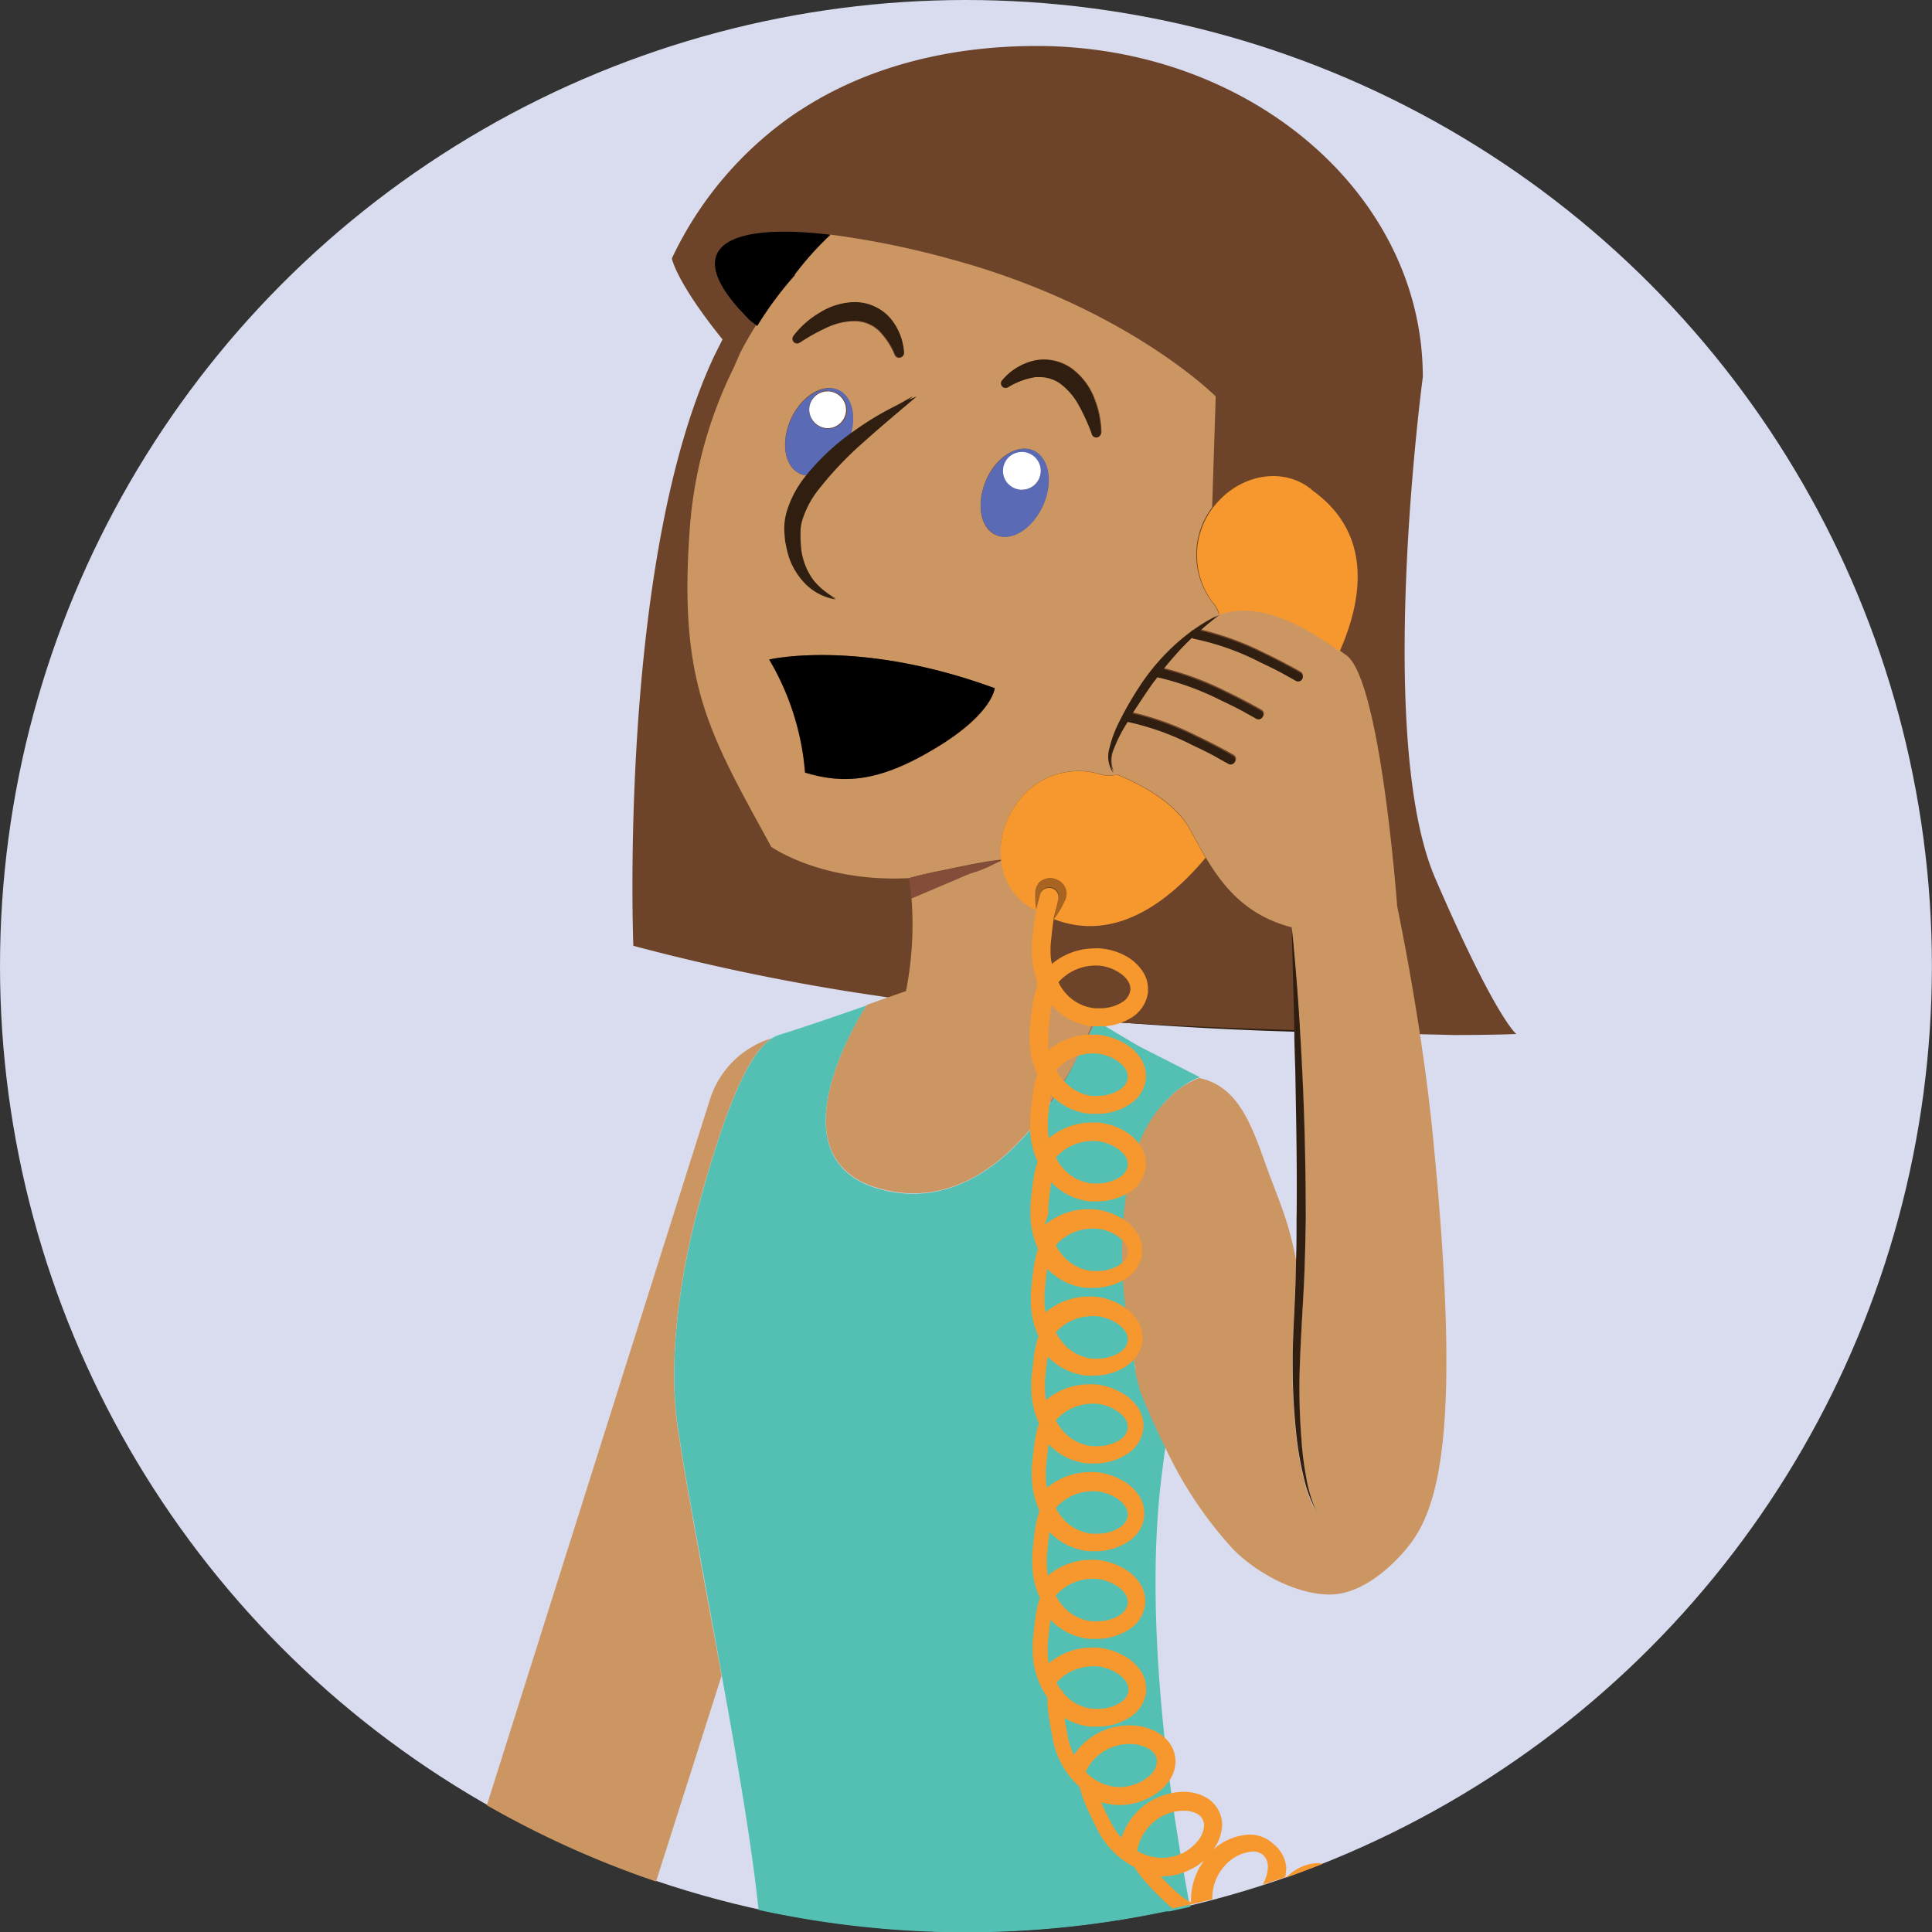 <svg xmlns="http://www.w3.org/2000/svg" viewBox="0 0 210.09 210.09"><rect x="0" y="0" width="210.09" height="210.09" fill="#333333" stroke="none"/><title>PersonalDemo2</title><g id="f67af1c0-445c-46cc-9bdc-75a4ee00f8fc" data-name="Layer 4 copy"><circle cx="105.04" cy="105.04" r="105.04" fill="#d9dbee"/></g><g id="e1af2a35-73a4-4300-acce-652fecb46c00" data-name="Layer 5"><path d="M115.89,40.86l-.08,0,.08,0Z" fill="#e3e8ed"/><path d="M93,33.88h0Z" fill="#e3e8ed"/><polygon points="89.56 34.64 89.56 34.64 89.56 34.64 89.56 34.64" fill="#e3e8ed"/><polygon points="118.2 43.52 118.2 43.51 118.2 43.51 118.2 43.52" fill="#e3e8ed"/><path d="M111.17,53.25a2,2,0,1,0-2-2A2.05,2.05,0,0,0,111.17,53.25Z" fill="#e3e8ed"/><path d="M90,46.56a2,2,0,1,0-2-2.05A2.05,2.05,0,0,0,90,46.56Z" fill="#e3e8ed"/><path d="M122.33,140.24l0-.45-.14-3.16c0-.08,0-.15,0-.23,0-.52.09-4.21.23-5.75l.06-.54c.29-1.78,1.44-5.69,1.44-5.69,2.38-5.91,6.34-7.21,6.56-7.28h0l-6.53-3.32c-1.22-.7-2.46-1.45-3.73-2.21l-1.4-.32v.32l-.5,1h0L116.6,116v0l-2.19,3.68,0,0L112,122.89c-3.62,4.26-8.83,8-15.44,6.64-13.65-2.86-2.42-20-2.42-20l.12-.2.4-.14c-3.39,1.19-7.09,2.46-10,3.37a3,3,0,0,0-.7.34c-2.87,1.81-5.43,9-7.79,17.54-2.25,8.1-3.52,17.44-2.49,24.56,1,6.86,3,17,4.81,27.21,1.67,9.16,3.26,18.4,4,25.48a105.64,105.64,0,0,0,44.31.16h0l.21,0,.16,0h0l2.29-.51-.15-.45-.57-3.18-.35-2c-.24-1.47-.49-3-.72-4.58l-.28-2c-.07-.5-.13-1-.2-1.5l-.54-4.51c-1-9.34-1.47-19.59-.33-28.65.13-1.06.27-2.1.41-3.13-.92-1.87-1.79-3.83-2.6-5.82l-.65-2.54-.06-.25Z" fill="#53c0b3"/></g><g id="e83dfc39-3657-4828-a22f-da37e94e4da3" data-name="Layer 3"><path d="M119,109.63h0a4.7,4.7,0,0,0,.53,0A4.5,4.5,0,0,0,122,109a1.85,1.85,0,0,0,.92-1.32v-.13a1.48,1.48,0,0,0-.21-.75A2.61,2.61,0,0,0,122,106a4.82,4.82,0,0,0-2.57-1l-.47,0a5.38,5.38,0,0,0-3.92,1.78,6.66,6.66,0,0,0,.55.86A4.87,4.87,0,0,0,119,109.63Z" fill="#301f11"/><path d="M140.67,108.81l-.21-8c-5-1.27-7.5-4.52-9.32-7.58h0c-3.89,4.67-9.78,9.3-16.52,6.67h0v0h0c-.09.56-.19,1.4-.33,2.84,0,.24,0,.48,0,.71a7.83,7.83,0,0,0,.12,1.29A7.27,7.27,0,0,1,119,103a4.82,4.82,0,0,1,.65,0,7,7,0,0,1,2.87.87,5.11,5.11,0,0,1,1.94,1.89,3.54,3.54,0,0,1,.46,1.72c0,.11,0,.21,0,.32h0a3.81,3.81,0,0,1-1.82,2.8,5.39,5.39,0,0,1-1.26.59c6.84.52,13.25.84,18.94,1C140.72,111.14,140.7,110,140.67,108.81Z" fill="#301f11"/><path d="M158.17,112.55c4.26,0,6.72-.11,6.72-.11s-2.2-1.62-8.81-16.91S154.72,41,154.72,41c0-19.91-18.83-36-42-36C103,5,94.11,7.35,87,12l-.23.14-.09.06h0a39.44,39.44,0,0,0-13.62,15.9s.44,2.53,5.51,8.81l-.8,1.59-.08.16h0c-10.49,22.23-8.82,64.19-8.82,64.19a234.44,234.44,0,0,0,26.69,5.46l0,0s14.13,2.26,28.1,3c10.31.57,24.14.92,30.71,1.07v.08Z" fill="#6d4429"/></g><g id="f85d8a3f-05fe-496c-bf9b-48fdadb04384" data-name="Layer 7"><path d="M115.72,117.59c.63-1.08,1.12-2,1.49-2.78a5.55,5.55,0,0,0-2.4,1.53,5,5,0,0,0,.55.86C115.47,117.34,115.6,117.46,115.72,117.59Z" fill="#b0694a"/><path d="M114.33,119.06c0,.25-.08.55-.13.93l.43-.64Z" fill="#b0694a"/><path d="M114.37,109.3c-.1.56-.21,1.42-.35,3,0,.24,0,.48,0,.71a7.83,7.83,0,0,0,.12,1.29,7.39,7.39,0,0,1,4.2-1.68l.5-1A6.78,6.78,0,0,1,114.37,109.3Z" fill="#b0694a"/><path d="M118.8,111.29c-6.1-2.56-6.1-19.27-6.1-19.27l-4.85,2a15.34,15.34,0,0,1-2.36.91l-6.38,2.76v-.13a37.15,37.15,0,0,1-.59,10.21h0l-1.19.42-.81.28-1.85.66-.4.14-.12.2s-11.23,17.17,2.42,20c6.28,1.32,11.29-2,14.88-6h0l.24-.28.31-.35v0a56.45,56.45,0,0,0,4.68-7C118,113.22,118.8,111.29,118.8,111.29Z" fill="#cc9663"/></g><g id="a6a7f10a-f8b3-42ce-98be-ae2ccc7acc1a" data-name="Layer 6"><path d="M87,51.51a2.47,2.47,0,0,0,1.4.18c-.23.27-.46.53-.68.81a11.93,11.93,0,0,0-1.86,3.38,7.59,7.59,0,0,0,1.92,7.22,8.62,8.62,0,0,0,3.15,2,9.46,9.46,0,0,1-2.78-2.35,7,7,0,0,1-1.52-3.18,7.38,7.38,0,0,1,.13-3.44A11.62,11.62,0,0,1,88.5,53.1a38.7,38.7,0,0,1,5.07-5.26c1.83-1.64,3.76-3.19,5.7-4.73-1.09.59-2.13,1.27-3.18,1.94s-2,1.43-3,2.2c-.26.2-.52.42-.77.63.89-2.37.43-4.75-1.15-5.47s-4,.64-5.14,3.15S85.3,50.74,87,51.51Z" fill="none"/><path d="M129.55,68.67c-.52.38-1,.79-1.51,1.22A24,24,0,0,0,124.36,74a37.06,37.06,0,0,0-2.78,4.75,12.58,12.58,0,0,0-.94,2.62,3.16,3.16,0,0,0,.43,2.7,3.13,3.13,0,0,1,0-2.56,16.11,16.11,0,0,1,1.17-2.4c.12-.2.25-.4.37-.61a28.8,28.8,0,0,1,7,2.5c1.12.53,2.1,1,2.8,1.42l.83.46.29.16a.5.5,0,1,0,.5-.86s-1.71-1-4-2.08a31.05,31.05,0,0,0-6.89-2.51c.64-1,1.29-2,2-3,.22-.32.47-.62.71-.94a30.26,30.26,0,0,1,6.84,2.47c1.11.53,2.09,1,2.8,1.42l.82.45.29.17a.51.51,0,0,0,.69-.18.49.49,0,0,0-.18-.68s-1.72-1-4-2.09a32.64,32.64,0,0,0-6.6-2.44c.64-.79,1.31-1.57,2-2.31.36-.37.72-.73,1.09-1.09l.21.09A28.34,28.34,0,0,1,137,72c1.11.53,2.09,1,2.8,1.42l.82.45.29.17a.51.51,0,0,0,.69-.18.49.49,0,0,0-.18-.68s-1.72-1-4-2.09a32,32,0,0,0-6.9-2.51,26.63,26.63,0,0,1,2.08-1.71,16.54,16.54,0,0,0-2.81,1.65A.49.49,0,0,0,129.55,68.67Z" fill="none"/><path d="M87,37.23a21.55,21.55,0,0,1,3-1.67h0a7.37,7.37,0,0,1,2.85-.68H93a3.87,3.87,0,0,1,2.57,1,8.09,8.09,0,0,1,1.78,2.69.51.51,0,0,0,.58.28.5.5,0,0,0,.38-.52,6.46,6.46,0,0,0-1.45-3.68h0a5.16,5.16,0,0,0-3.8-1.8h-.1A7.34,7.34,0,0,0,89.15,34h0a10,10,0,0,0-2.85,2.51.5.5,0,0,0,.65.74Z" fill="none"/><path d="M118.93,43.23h0a7.27,7.27,0,0,0-2.46-3.17h0a5.25,5.25,0,0,0-3-.94,5,5,0,0,0-1.15.14h0a6.41,6.41,0,0,0-3.35,2.1.5.5,0,0,0,.63.76,8.12,8.12,0,0,1,3-1.11l.43,0a3.84,3.84,0,0,1,2.26.71h0a7.27,7.27,0,0,1,2,2.32h0a21.83,21.83,0,0,1,1.42,3.12.5.5,0,0,0,1-.19,10.27,10.27,0,0,0-.8-3.72Z" fill="none"/><path d="M83.65,71.72A28.55,28.55,0,0,1,87.55,84c4.3,1.32,8.18,1,14.29-2.72s6.33-6.45,6.33-6.45C93.39,69.41,83.65,71.72,83.65,71.72Z" fill="none"/><path d="M112.42,49c-1.68-.77-4,.64-5.14,3.15s-.72,5.18,1,6,4-.64,5.14-3.16S114.11,49.82,112.42,49Z" fill="none"/><path d="M155.86,124c-.38-4-.89-7.84-1.44-11.47-.82-5.41-1.73-10.27-2.49-14,0,0-1.8-24.65-5.54-27.29l-.72-.51c-3.24-2.26-8.48-5.58-13.06-4a26.63,26.63,0,0,0-2.08,1.71,32,32,0,0,1,6.9,2.51c2.27,1.09,4,2.08,4,2.09a.49.49,0,0,1,.18.68.51.51,0,0,1-.69.18l-.29-.17-.82-.45c-.71-.38-1.69-.89-2.8-1.42a28.34,28.34,0,0,0-7.12-2.52l-.21-.09c-.37.36-.73.72-1.09,1.09-.71.74-1.38,1.52-2,2.31a32.64,32.64,0,0,1,6.6,2.44c2.27,1.09,4,2.08,4,2.09a.49.49,0,0,1,.18.68.51.51,0,0,1-.69.18l-.29-.17-.82-.45c-.71-.38-1.69-.89-2.8-1.42a30.26,30.26,0,0,0-6.84-2.47c-.24.32-.49.62-.71.94-.68,1-1.33,2-2,3a31.05,31.05,0,0,1,6.89,2.51c2.28,1.08,4,2.07,4,2.08a.5.5,0,1,1-.5.86l-.29-.16-.83-.46c-.7-.38-1.68-.89-2.8-1.42a28.8,28.8,0,0,0-7-2.5c-.12.21-.25.41-.37.61a16.11,16.11,0,0,0-1.17,2.4,3.13,3.13,0,0,0,0,2.56,3.16,3.16,0,0,1-.43-2.7,12.58,12.58,0,0,1,.94-2.62A37.06,37.06,0,0,1,124.36,74,24,24,0,0,1,128,69.89c.49-.43,1-.84,1.51-1.22a.49.49,0,0,1,.25-.18,16.54,16.54,0,0,1,2.81-1.65,3.58,3.58,0,0,0-.76-1.37h0a8.54,8.54,0,0,1,0-10.3l.39-12.06s-9.74-9.82-29.06-15a95,95,0,0,0-12.93-2.61,33.56,33.56,0,0,0-3.9,4.35h0a39.1,39.1,0,0,0-4.11,5.54c-.56.89-1.14,1.88-1.72,3L79.78,40A47.22,47.22,0,0,0,75,57.57C73.79,74.42,77.1,79.7,83.87,92.09c0,0,5.49,3.89,15,3.4,1.68-.49,3.32-.79,5-1.14s3.29-.69,5-.87a8.67,8.67,0,0,1,1.67-6.06,8.15,8.15,0,0,1,8.95-3.28h0a3.75,3.75,0,0,0,2,.09c1.42.56,6,2.55,7.82,5.78.56,1,1.14,2.1,1.81,3.24,1.82,3.06,4.36,6.31,9.32,7.58.55,5.3.9,10.61,1.16,15.92s.36,10.64.37,16c0,2.67-.11,5.33-.25,8s-.31,5.3-.4,8a70.11,70.11,0,0,0,.19,7.94,32.45,32.45,0,0,0,.49,3.93,15.11,15.11,0,0,0,1.12,3.8,14.13,14.13,0,0,1-1.38-3.74,35.41,35.41,0,0,1-.72-3.94,68.93,68.93,0,0,1-.47-8c0-2.67.16-5.35.26-8,.06-1.25.09-2.5.11-3.76-.86-4.6-2-6.68-3.52-11-1.61-4.55-3.17-7.93-7-8.76a9.29,9.29,0,0,0-3.59,2.5c-2.26,2.24-3.63,5.42-4.36,10.25h0c-.06.43-.11.86-.16,1.31h0c-.87,7.23.55,14.43,1.08,17.09h0l.09.4c0,.07,0,.15,0,.21a1.33,1.33,0,0,0,0,.19c.18.81.37,1.57.57,2.23.81,2,1.69,4,2.62,5.88a44.13,44.13,0,0,0,7.37,11.11c2.66,2.73,7,5,10.57,5,3.13,0,6.18-2.41,8.29-4.91C156.47,164.26,159,156,155.86,124ZM86.3,36.49A10,10,0,0,1,89.15,34h0a7.34,7.34,0,0,1,3.77-1.09H93a5.16,5.16,0,0,1,3.8,1.8h0a6.46,6.46,0,0,1,1.45,3.68.5.5,0,0,1-.38.52.51.51,0,0,1-.58-.28,8.09,8.09,0,0,0-1.78-2.69,3.87,3.87,0,0,0-2.57-1h-.16a7.37,7.37,0,0,0-2.85.68h0a21.55,21.55,0,0,0-3,1.67.5.5,0,0,1-.65-.74ZM86,45.56c1.15-2.51,3.46-3.93,5.14-3.15s2,3.1,1.15,5.47c.25-.21.51-.43.77-.63,1-.77,2-1.49,3-2.2s2.09-1.35,3.18-1.94c-1.94,1.54-3.87,3.09-5.7,4.73A38.7,38.7,0,0,0,88.5,53.1a11.62,11.62,0,0,0-1.76,3.06,7.38,7.38,0,0,0-.13,3.44,7,7,0,0,0,1.52,3.18,9.46,9.46,0,0,0,2.78,2.35,8.62,8.62,0,0,1-3.15-2,7.59,7.59,0,0,1-1.92-7.22A11.93,11.93,0,0,1,87.7,52.5c.22-.28.45-.54.68-.81a2.47,2.47,0,0,1-1.4-.18C85.3,50.74,84.87,48.07,86,45.56Zm15.82,35.75c-6.11,3.71-10,4-14.29,2.72a28.55,28.55,0,0,0-3.9-12.31s9.74-2.31,24.52,3.14C108.17,74.86,108,77.59,101.84,81.31ZM113.39,55c-1.16,2.52-3.46,3.93-5.14,3.16s-2.12-3.44-1-6,3.46-3.92,5.14-3.15S114.54,52.48,113.39,55Zm5.94-7.54a.5.5,0,0,1-.57-.31A21.83,21.83,0,0,0,117.34,44h0a7.27,7.27,0,0,0-2-2.32h0a3.84,3.84,0,0,0-2.26-.71l-.43,0a8.12,8.12,0,0,0-3,1.11.5.5,0,0,1-.63-.76,6.41,6.41,0,0,1,3.35-2.1h0a5,5,0,0,1,1.15-.14,5.25,5.25,0,0,1,3,.94h0a7.27,7.27,0,0,1,2.46,3.17h0a10.27,10.27,0,0,1,.8,3.72A.5.5,0,0,1,119.33,47.45Z" fill="#cc9663"/></g><g id="ba8b0a1f-3ad0-44d5-a5a9-9a0696e911be" data-name="Layer 4"><path d="M73.66,155c-1-7.12.24-16.46,2.49-24.56,2.36-8.5,4.92-15.73,7.79-17.54a10.12,10.12,0,0,0-6.62,6.3c-.17.47-15.86,50.14-24.38,77.11a105.15,105.15,0,0,0,18.4,8.29l7.13-22.39C76.61,172,74.66,161.83,73.66,155Z" fill="#cc9663"/><path d="M86.41,29.88a33.56,33.56,0,0,1,3.9-4.35c-11-1.32-16,1.24-10,8l1.17,1.25.86.67a39.1,39.1,0,0,1,4.11-5.54Z"/><path d="M87,51.51a2.47,2.47,0,0,0,1.4.18,29.45,29.45,0,0,1,3.93-3.81c.89-2.37.43-4.75-1.15-5.47s-4,.64-5.14,3.15S85.3,50.74,87,51.51Zm3-9a2.05,2.05,0,1,1-2,2A2.05,2.05,0,0,1,90,42.46Z" fill="#5b6ab5"/><path d="M112.42,49c-1.68-.77-4,.64-5.14,3.15s-.72,5.18,1,6,4-.64,5.14-3.16S114.11,49.82,112.42,49Zm-1.25,4.21a2,2,0,1,1,2-2A2.05,2.05,0,0,1,111.17,53.25Z" fill="#5b6ab5"/><path d="M88.38,51.69c-.23.27-.46.53-.68.81a11.93,11.93,0,0,0-1.86,3.38,7.59,7.59,0,0,0,1.92,7.22,8.62,8.62,0,0,0,3.15,2,9.46,9.46,0,0,1-2.78-2.35,7,7,0,0,1-1.52-3.18,7.38,7.38,0,0,1,.13-3.44A11.62,11.62,0,0,1,88.5,53.1a38.7,38.7,0,0,1,5.07-5.26c1.83-1.64,3.76-3.19,5.7-4.73-1.09.59-2.13,1.27-3.18,1.94s-2,1.43-3,2.2c-.26.2-.52.42-.77.63A29.45,29.45,0,0,0,88.38,51.69Z" fill="#301f11"/><path d="M83.65,71.72A28.55,28.55,0,0,1,87.55,84c4.3,1.32,8.18,1,14.29-2.72s6.33-6.45,6.33-6.45C93.39,69.41,83.65,71.72,83.65,71.72Z"/><path d="M140.75,112.3c0,1.49.08,3,.11,4.48.09,5.31.21,10.62.13,15.93,0,1.4,0,2.79-.05,4.19s-.05,2.51-.11,3.76c-.1,2.64-.29,5.32-.26,8a68.93,68.93,0,0,0,.47,8,35.41,35.41,0,0,0,.72,3.94,14.13,14.13,0,0,0,1.38,3.74,15.11,15.11,0,0,1-1.12-3.8,32.45,32.45,0,0,1-.49-3.93,70.11,70.11,0,0,1-.19-7.94c.09-2.65.25-5.28.4-8s.21-5.32.25-8c0-5.32-.11-10.65-.37-16s-.61-10.62-1.16-15.92l.21,8C140.7,110,140.72,111.14,140.75,112.3Z" fill="#301f11"/><path d="M98.85,95.49l.25,2.09v.13L105.49,95a13.7,13.7,0,0,0,3.38-1.47c-1.75.18-3.39.54-5,.87S100.53,95,98.85,95.49Z" fill="#844d39"/><path d="M129.55,68.67c-.52.38-1,.79-1.51,1.22A24,24,0,0,0,124.36,74a37.06,37.06,0,0,0-2.78,4.75,12.58,12.58,0,0,0-.94,2.62,3.16,3.16,0,0,0,.43,2.7,3.13,3.13,0,0,1,0-2.56,16.11,16.11,0,0,1,1.17-2.4c.12-.2.25-.4.37-.61a28.8,28.8,0,0,1,7,2.5c1.12.53,2.1,1,2.8,1.42l.83.46.29.16a.5.5,0,1,0,.5-.86s-1.71-1-4-2.08a31.05,31.05,0,0,0-6.89-2.51c.64-1,1.29-2,2-3,.22-.32.47-.62.71-.94a30.26,30.26,0,0,1,6.84,2.47c1.11.53,2.09,1,2.8,1.42l.82.45.29.17a.51.51,0,0,0,.69-.18.49.49,0,0,0-.18-.68s-1.72-1-4-2.09a32.64,32.64,0,0,0-6.6-2.44c.64-.79,1.31-1.57,2-2.31.36-.37.72-.73,1.09-1.09l.21.09A28.34,28.34,0,0,1,137,72c1.11.53,2.09,1,2.8,1.42l.82.45.29.17a.51.51,0,0,0,.69-.18.49.49,0,0,0-.18-.68s-1.72-1-4-2.09a32,32,0,0,0-6.9-2.51,26.63,26.63,0,0,1,2.08-1.71,16.54,16.54,0,0,0-2.81,1.65A.49.49,0,0,0,129.55,68.67Z" fill="#301f11"/><line x1="112.7" y1="99" x2="112.7" y2="99" fill="none" stroke="#347a75" stroke-linecap="round" stroke-linejoin="round" stroke-width="0"/><line x1="124.63" y1="145.94" x2="124.63" y2="145.95" fill="none" stroke="#4bb7b1" stroke-linecap="round" stroke-linejoin="round" stroke-width="0"/><path d="M111.17,49.15a2.05,2.05,0,1,0,2,2.05A2.05,2.05,0,0,0,111.17,49.15Z" fill="#fff"/><path d="M90,46.56a2,2,0,1,0-2-2.05A2.05,2.05,0,0,0,90,46.56Z" fill="#fff"/><path d="M87,37.23a21.55,21.55,0,0,1,3-1.67h0a7.37,7.37,0,0,1,2.85-.68H93a3.87,3.87,0,0,1,2.57,1,8.09,8.09,0,0,1,1.78,2.69.51.51,0,0,0,.58.28.5.5,0,0,0,.38-.52,6.46,6.46,0,0,0-1.45-3.68h0a5.16,5.16,0,0,0-3.8-1.8h-.1A7.34,7.34,0,0,0,89.15,34h0a10,10,0,0,0-2.85,2.51.5.5,0,0,0,.65.74Z" fill="#301f11"/><path d="M118.93,43.23h0a7.27,7.27,0,0,0-2.46-3.17h0a5.25,5.25,0,0,0-3-.94,5,5,0,0,0-1.15.14h0a6.41,6.41,0,0,0-3.35,2.1.5.5,0,0,0,.63.76,8.12,8.12,0,0,1,3-1.11l.43,0a3.84,3.84,0,0,1,2.26.71h0a7.27,7.27,0,0,1,2,2.32h0a21.83,21.83,0,0,1,1.42,3.12.5.5,0,0,0,1-.19,10.27,10.27,0,0,0-.8-3.72Z" fill="#301f11"/><path d="M131.86,65.47h0a3.58,3.58,0,0,1,.76,1.37c4.58-1.63,9.82,1.69,13.06,4,2.51-5.69,3.57-12.76-2.87-17.44a6.31,6.31,0,0,0-.92-.69c-3.22-1.93-7.5-.79-10,2.51a8.54,8.54,0,0,0,0,10.3Z" fill="#f6982d"/><path d="M113.33,95.73a1.74,1.74,0,0,1,1.71,0,1.68,1.68,0,0,1,.91,1.4,1.65,1.65,0,0,1-.16.77l-.21.42a8.63,8.63,0,0,1-1,1.62c6.74,2.63,12.63-2,16.52-6.67h0c-.67-1.14-1.25-2.26-1.81-3.24-1.85-3.23-6.4-5.22-7.82-5.78a3.75,3.75,0,0,1-2-.09h0a8.15,8.15,0,0,0-8.95,3.28,8.67,8.67,0,0,0-1.67,6.06,6.85,6.85,0,0,0,2.74,4.88,6.63,6.63,0,0,0,1,.59l.1,0a8.28,8.28,0,0,1-.16-1.89A1.53,1.53,0,0,1,113.33,95.73Z" fill="#f6982d"/><path d="M114.62,99.92a8.63,8.63,0,0,0,1-1.62l.21-.42a1.65,1.65,0,0,0,.16-.77,1.68,1.68,0,0,0-.91-1.4,1.74,1.74,0,0,0-1.71,0,1.53,1.53,0,0,0-.79,1.38A8.28,8.28,0,0,0,112.7,99l0-.06c.07-.31.14-.56.2-.79s.13-.5.22-.88a1,1,0,1,1,2,.43c-.09.42-.17.72-.24,1s-.13.44-.18.71-.06.3-.09.5v0Z" fill="#a86420"/><path d="M138.45,200.5h0a3.69,3.69,0,0,0-2.55-1,6.17,6.17,0,0,0-4,1.67,4.8,4.8,0,0,0,1-2.71,3.4,3.4,0,0,0-.37-1.55,3.49,3.49,0,0,0-1.61-1.57,4.92,4.92,0,0,0-2.23-.49,6.82,6.82,0,0,0-1.26.13,7.78,7.78,0,0,0-1.9.65,7.18,7.18,0,0,0-3.58,4.23,7.65,7.65,0,0,1-1.13-1.65c-.52-1-.86-1.73-1.08-2.24a6.75,6.75,0,0,0,2,.31,6,6,0,0,0,1.26-.12,6.8,6.8,0,0,0,3.37-1.63,5,5,0,0,0,.85-1,3.81,3.81,0,0,0,.61-2,3.51,3.51,0,0,0-1.15-2.54,4.89,4.89,0,0,0-.72-.55,6.1,6.1,0,0,0-3.16-.82,7,7,0,0,0-1.42.14,7.19,7.19,0,0,0-4.59,3.07,7.33,7.33,0,0,1-.65-1.88c-.18-.94-.3-1.62-.38-2.14a6.65,6.65,0,0,0,2.83.95l.71,0a6.42,6.42,0,0,0,3.53-1,3.79,3.79,0,0,0,1.81-2.8h0c0-.1,0-.21,0-.31a3.47,3.47,0,0,0-.45-1.72,5,5,0,0,0-2-1.89,7.11,7.11,0,0,0-2.86-.88l-.66,0a7.27,7.27,0,0,0-4.62,1.71,7.83,7.83,0,0,1-.12-1.29c0-.24,0-.47,0-.71.12-1.35.22-2.18.31-2.73a6.76,6.76,0,0,0,4.25,2.08h0l.71,0a6.42,6.42,0,0,0,3.53-1,3.79,3.79,0,0,0,1.81-2.8h0c0-.1,0-.21,0-.31a3.5,3.5,0,0,0-.45-1.72,5,5,0,0,0-2-1.89,7.11,7.11,0,0,0-2.86-.88h0q-.33,0-.66,0a7.29,7.29,0,0,0-4.62,1.71,7.83,7.83,0,0,1-.12-1.29c0-.24,0-.47,0-.71.12-1.35.22-2.18.31-2.73a6.76,6.76,0,0,0,4.25,2.08l.71,0a6.42,6.42,0,0,0,3.53-1,3.79,3.79,0,0,0,1.81-2.8h0c0-.1,0-.21,0-.31a3.53,3.53,0,0,0-.45-1.72,5.07,5.07,0,0,0-2-1.89,7.11,7.11,0,0,0-2.86-.88h0q-.33,0-.66,0a7.29,7.29,0,0,0-4.62,1.71,7.83,7.83,0,0,1-.12-1.29c0-.24,0-.47,0-.71.12-1.35.22-2.18.31-2.73a6.76,6.76,0,0,0,4.25,2.08l.71,0a6.5,6.5,0,0,0,3.53-1,3.83,3.83,0,0,0,1.81-2.81h0c0-.1,0-.2,0-.31a3.53,3.53,0,0,0-.45-1.72,5.07,5.07,0,0,0-2-1.89,7.11,7.11,0,0,0-2.86-.88h0l-.66,0a7.29,7.29,0,0,0-4.62,1.71,7.83,7.83,0,0,1-.12-1.29c0-.24,0-.47,0-.71.12-1.35.22-2.17.31-2.73a6.76,6.76,0,0,0,4.25,2.08l.71,0a6.5,6.5,0,0,0,3.53-1,5.68,5.68,0,0,0,.56-.44,3.69,3.69,0,0,0,1.25-2.36h0c0-.1,0-.2,0-.31a3.53,3.53,0,0,0-.45-1.72,5,5,0,0,0-1.71-1.73l-.24-.16a7.11,7.11,0,0,0-2.86-.88h0q-.33,0-.66,0a7.29,7.29,0,0,0-4.62,1.71,7.83,7.83,0,0,1-.12-1.29c0-.23,0-.47,0-.71.12-1.35.22-2.17.31-2.73a6.76,6.76,0,0,0,4.25,2.08l.71,0a6.61,6.61,0,0,0,3-.68,5.61,5.61,0,0,0,.54-.29,3.83,3.83,0,0,0,1.81-2.8h0c0-.11,0-.21,0-.32a3.53,3.53,0,0,0-.45-1.72,5.07,5.07,0,0,0-2-1.89l0,0a7.38,7.38,0,0,0-2.83-.86h0l-.66,0a7.27,7.27,0,0,0-4.62,1.71A7.83,7.83,0,0,1,114,132c0-.23,0-.47,0-.71.12-1.35.22-2.17.31-2.73a6.76,6.76,0,0,0,4.25,2.08h0l.71,0a6.49,6.49,0,0,0,3.18-.79,3.65,3.65,0,0,0,.34-.18,3.81,3.81,0,0,0,1.82-2.8h0c0-.11,0-.21,0-.32a3.53,3.53,0,0,0-.45-1.72,4.63,4.63,0,0,0-.31-.46,5.3,5.3,0,0,0-1.64-1.43,7.11,7.11,0,0,0-2.86-.88q-.33,0-.66,0a7.27,7.27,0,0,0-4.62,1.71,7.83,7.83,0,0,1-.12-1.29c0-.23,0-.47,0-.71.07-.75.13-1.33.18-1.8s.09-.68.13-.93l.3.29a6.69,6.69,0,0,0,4,1.79h0l.71,0a6.44,6.44,0,0,0,3.52-1,3.81,3.81,0,0,0,1.82-2.8h0c0-.11,0-.21,0-.32a3.53,3.53,0,0,0-.45-1.72,5.07,5.07,0,0,0-2-1.89,7.11,7.11,0,0,0-2.86-.88h0q-.33,0-.66,0c-.14,0-.28,0-.42,0a7.39,7.39,0,0,0-4.2,1.68A7.83,7.83,0,0,1,114,113c0-.23,0-.47,0-.71.14-1.55.25-2.41.35-3a6.78,6.78,0,0,0,4.43,2.31h0q.36,0,.72,0c.22,0,.43,0,.65,0a6.49,6.49,0,0,0,1.61-.34,5.39,5.39,0,0,0,1.26-.59,3.81,3.81,0,0,0,1.82-2.8h0c0-.11,0-.21,0-.32a3.54,3.54,0,0,0-.46-1.72A5.11,5.11,0,0,0,122.5,104a7,7,0,0,0-2.87-.87,4.82,4.82,0,0,0-.65,0,7.27,7.27,0,0,0-4.62,1.71,7.83,7.83,0,0,1-.12-1.29c0-.23,0-.47,0-.71.14-1.44.24-2.28.33-2.84h0v0c0-.2.06-.36.09-.5s.11-.46.18-.71.15-.56.24-1a1,1,0,1,0-2-.43c-.09.38-.15.63-.22.88s-.13.48-.2.79l0,.06,0,0q0,.23-.09.51c-.11.64-.22,1.53-.36,3,0,.31,0,.61,0,.9a9.11,9.11,0,0,0,.57,3.19.93.93,0,0,0,0,.44c0,.21-.1.4-.15.58a13.23,13.23,0,0,0-.31,1.38c-.1.64-.21,1.53-.35,3,0,.31,0,.61,0,.9a9.17,9.17,0,0,0,.82,3.81c0,.14-.07.27-.11.4a13.23,13.23,0,0,0-.31,1.38c-.1.64-.21,1.53-.35,3,0,.3,0,.6,0,.9,0,.13,0,.26,0,.39a9.12,9.12,0,0,0,.8,3.42c0,.14-.07.27-.11.39a14.18,14.18,0,0,0-.31,1.39c-.1.64-.21,1.53-.35,3,0,.3,0,.6,0,.9a9.17,9.17,0,0,0,.82,3.81c0,.14-.07.27-.11.39a14.18,14.18,0,0,0-.31,1.39c-.1.64-.21,1.53-.35,3,0,.3,0,.6,0,.9a9.17,9.17,0,0,0,.82,3.81c0,.14-.07.27-.11.39a14.18,14.18,0,0,0-.31,1.39c-.1.64-.21,1.53-.35,3,0,.3,0,.6,0,.9a9.09,9.09,0,0,0,.82,3.8c0,.15-.07.28-.11.4a14.18,14.18,0,0,0-.31,1.39c-.1.64-.21,1.53-.35,3,0,.3,0,.6,0,.9a9.09,9.09,0,0,0,.82,3.8c0,.15-.07.28-.11.4a13.53,13.53,0,0,0-.31,1.39c-.1.64-.21,1.53-.35,3,0,.3,0,.6,0,.9a9.09,9.09,0,0,0,.82,3.8c0,.15-.07.28-.11.4a13.53,13.53,0,0,0-.31,1.39c-.1.63-.21,1.53-.35,3,0,.3,0,.6,0,.9a8.9,8.9,0,0,0,1.59,5.14v.16a12.4,12.4,0,0,0,.09,1.42c.08.64.22,1.53.51,3a9.23,9.23,0,0,0,2.66,4.94l.21.18c.08.22.14.4.19.58a11.78,11.78,0,0,0,.47,1.34c.25.59.63,1.41,1.31,2.76a9.12,9.12,0,0,0,4,4.07c.09.13.18.25.26.38a15.11,15.11,0,0,0,1,1.27,29.07,29.07,0,0,0,2.24,2.28,6.34,6.34,0,0,0,.69.59c1.45-.31,2.88-.64,4.31-1a.17.17,0,0,1,0-.07,5.19,5.19,0,0,1,1.39-3.61,4.44,4.44,0,0,1,3-1.51,1.67,1.67,0,0,1,1.17.41,1.72,1.72,0,0,1,.48,1.3,4,4,0,0,1-.57,1.89c.82-.26,1.63-.53,2.44-.81a5,5,0,0,0,.13-1.08A3.69,3.69,0,0,0,138.45,200.5Zm-19.73-28.82.47,0a4.87,4.87,0,0,1,2.57,1,2.94,2.94,0,0,1,.68.77,1.6,1.6,0,0,1,.2.76v.13a1.84,1.84,0,0,1-.92,1.31,4.48,4.48,0,0,1-2.43.65l-.53,0h0a4.81,4.81,0,0,1-3.4-1.94,5,5,0,0,1-.55-.86A5.36,5.36,0,0,1,118.72,171.68Zm0-9.52.47,0a4.87,4.87,0,0,1,2.57,1,2.82,2.82,0,0,1,.68.78,1.56,1.56,0,0,1,.2.75v.13a1.84,1.84,0,0,1-.92,1.31,4.48,4.48,0,0,1-2.43.65l-.53,0a4.81,4.81,0,0,1-3.4-1.94,5,5,0,0,1-.55-.86A5.36,5.36,0,0,1,118.72,162.16Zm0-9.52.47,0a4.87,4.87,0,0,1,2.57,1,2.82,2.82,0,0,1,.68.78,1.56,1.56,0,0,1,.2.75v.13a1.84,1.84,0,0,1-.92,1.31,4.48,4.48,0,0,1-2.43.65l-.53,0a4.86,4.86,0,0,1-3.4-1.95,5,5,0,0,1-.55-.86A5.36,5.36,0,0,1,118.72,152.64Zm0-9.52.47,0a4.87,4.87,0,0,1,2.57,1,2.82,2.82,0,0,1,.68.78,1.56,1.56,0,0,1,.2.75v.13a1.84,1.84,0,0,1-.92,1.31,4.48,4.48,0,0,1-2.43.65l-.53,0a4.86,4.86,0,0,1-3.4-2,5,5,0,0,1-.55-.86A5.36,5.36,0,0,1,118.72,143.12Zm0-9.52a3.71,3.71,0,0,1,.47,0h0a4.71,4.71,0,0,1,2.57,1,2.49,2.49,0,0,1,.37.35,2.26,2.26,0,0,1,.31.42,1.56,1.56,0,0,1,.2.75v.13a1.57,1.57,0,0,1-.47.93,2.9,2.9,0,0,1-.45.38,4.48,4.48,0,0,1-2.43.65l-.53,0a4.83,4.83,0,0,1-3.4-1.95,5,5,0,0,1-.55-.86A5.34,5.34,0,0,1,118.72,133.6Zm0-9.52a3.71,3.71,0,0,1,.47,0h0a4.79,4.79,0,0,1,2.57,1,2.66,2.66,0,0,1,.68.77,1.56,1.56,0,0,1,.2.75v.13a1.84,1.84,0,0,1-.92,1.31,4.48,4.48,0,0,1-2.43.65,4.78,4.78,0,0,1-.53,0h0a4.83,4.83,0,0,1-3.4-1.95,5,5,0,0,1-.55-.86A5.34,5.34,0,0,1,118.72,124.08Zm-1.51-9.27a4.78,4.78,0,0,1,1.51-.25,3.71,3.71,0,0,1,.47,0h0a4.79,4.79,0,0,1,2.57,1,2.66,2.66,0,0,1,.68.77,1.56,1.56,0,0,1,.2.75v.13a1.82,1.82,0,0,1-.92,1.31,4.39,4.39,0,0,1-2.43.65,4.78,4.78,0,0,1-.53,0h0a4.79,4.79,0,0,1-3-1.56c-.12-.13-.25-.25-.36-.39a5,5,0,0,1-.55-.86A5.55,5.55,0,0,1,117.21,114.81ZM119,105l.47,0a4.82,4.82,0,0,1,2.57,1,2.61,2.61,0,0,1,.67.77,1.48,1.48,0,0,1,.21.75v.13A1.85,1.85,0,0,1,122,109a4.5,4.5,0,0,1-2.43.64,4.7,4.7,0,0,1-.53,0h0a4.87,4.87,0,0,1-3.41-1.95,6.66,6.66,0,0,1-.55-.86A5.38,5.38,0,0,1,119,105Zm-3.45,78.84h-.12l0,0a5.47,5.47,0,0,1-.55-.86,5.34,5.34,0,0,1,3.91-1.78l.47,0a4.87,4.87,0,0,1,2.57,1,2.79,2.79,0,0,1,.68.77,1.6,1.6,0,0,1,.2.76v.13a1.84,1.84,0,0,1-.92,1.31,4.48,4.48,0,0,1-2.43.65l-.53,0a4.76,4.76,0,0,1-3.22-1.75Zm2.68,9-.17-.18a5.31,5.31,0,0,1,3.7-2.91,5.56,5.56,0,0,1,1.05-.1,4.12,4.12,0,0,1,2.12.53,1.71,1.71,0,0,1,.88,1.12l0,.26a2.19,2.19,0,0,1-.82,1.55,4.91,4.91,0,0,1-2.39,1.14,4.37,4.37,0,0,1-.88.08A5.11,5.11,0,0,1,118.21,192.83Zm6.09,8.76h0a5.8,5.8,0,0,1-.66-.33,5.32,5.32,0,0,1,2.78-3.8,5.2,5.2,0,0,1,1.28-.46,4.9,4.9,0,0,1,1-.11,3,3,0,0,1,1.34.28,1.43,1.43,0,0,1,.87,1.33,2.77,2.77,0,0,1-.6,1.57,5.14,5.14,0,0,1-1.81,1.48l-.06,0a4.86,4.86,0,0,1-2,.47A5.35,5.35,0,0,1,124.3,201.59Zm5.2,5.29-.17-.1a7.87,7.87,0,0,1-1.46-1.08c-.76-.72-1.29-1.25-1.68-1.67l.19,0a6.61,6.61,0,0,0,2.38-.45,5.41,5.41,0,0,0,.61-.27,7.12,7.12,0,0,0,1.55-1,7.26,7.26,0,0,0-1.43,4.37Z" fill="#f6982d"/><path d="M140.59,203.55a5.48,5.48,0,0,0-.74.63c1.36-.48,2.7-1,4-1.51a3.7,3.7,0,0,0-.57-.07A4.8,4.8,0,0,0,140.59,203.55Z" fill="#f6982d"/><path d="M99.69,43.11C97.76,44.75,95.85,46.34,94,48a38.49,38.49,0,0,0-5,5.25,10.28,10.28,0,0,0-1.65,3,4.85,4.85,0,0,0-.3,1.56v.87l.06.86a7.15,7.15,0,0,0,3.77,5.64,5.94,5.94,0,0,1-3.41-1.8,7.58,7.58,0,0,1-1.89-3.55l-.21-1-.08-1a6.65,6.65,0,0,1,.24-2.13A11.35,11.35,0,0,1,87.42,52,25.24,25.24,0,0,1,93,46.77,31.7,31.7,0,0,1,99.69,43.11Z" fill="#301f11"/></g></svg>